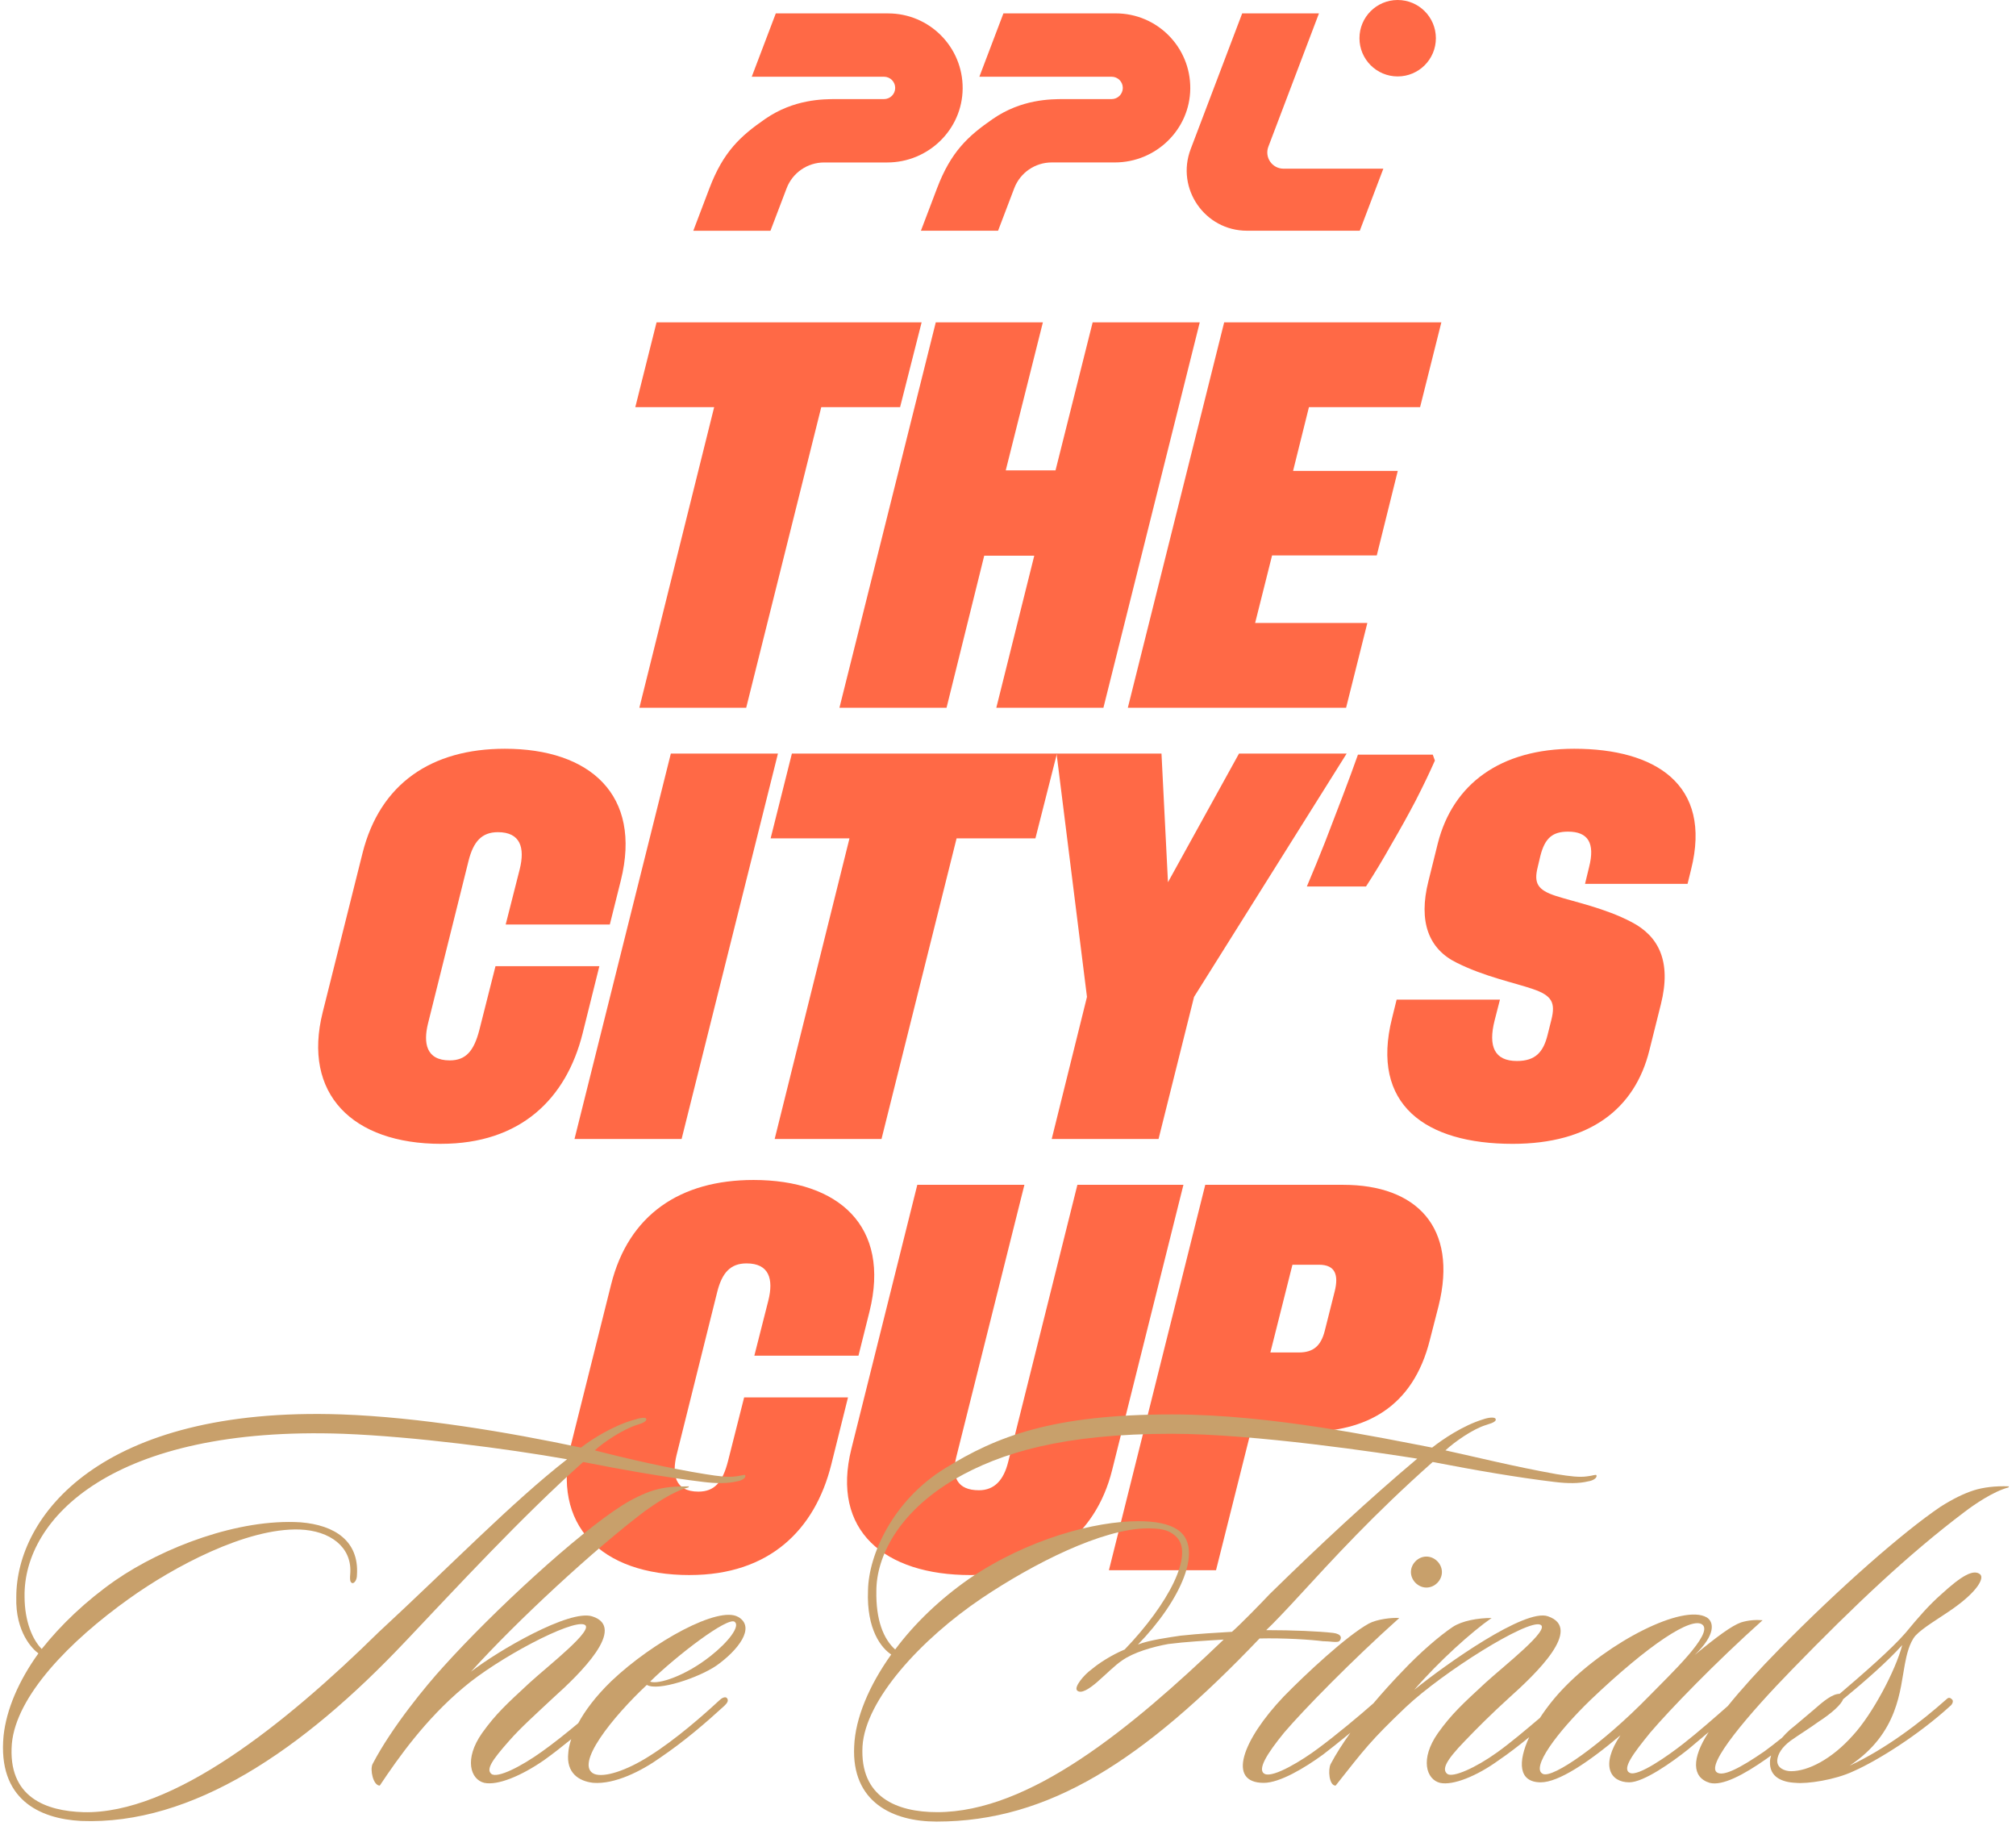 <svg xmlns="http://www.w3.org/2000/svg" width="678" height="614" viewBox="0 0 678 614" fill="none"><path d="M231.96 529.62C202.09 529.62 185.26 512.79 192.14 485.36L205.53 431.88C211.41 408.44 228.79 396.77 253.41 396.77C282.1 396.77 299.56 412.34 292.42 441.02L288.71 455.86H253.69L258.4 437.31C260.21 430.07 258.67 424.82 251.07 424.82C245.64 424.82 242.83 427.99 241.21 434.41L227.54 489.25C226 495.59 226.82 501.56 234.87 501.56C240.3 501.56 243.02 498.39 244.83 491.33L250.26 469.88H285.19L279.58 492.41C274.06 514.58 258.58 529.61 231.98 529.61L231.96 529.62Z" fill="#FF6946"></path><path d="M308.5 398.39H344.52L321.62 489.88C319.9 496.67 321.98 501.1 329.22 501.1C334.38 501.1 337.55 497.75 339.08 491.51L362.34 398.39H398L374.02 494.32C368.41 516.85 350.58 529.62 326.42 529.62C297.46 529.62 279.45 514.69 286.33 487.17L308.5 398.39Z" fill="#FF6946"></path><path d="M451.77 398.39H405.34L372.94 527.99H408.96L420.64 481.47H439.1C459.19 481.47 475.21 473.42 480.91 450.43L483.81 439.12C490.42 412.6 476.3 398.4 451.77 398.4V398.39ZM448.87 434.23L445.52 447.53C444.25 452.51 441.72 454.77 436.83 454.77H427.24L434.66 425.27H443.62C449.14 425.27 450.23 428.8 448.87 434.23Z" fill="#FF6946"></path><path d="M660.76 508.34C663.92 505.92 670.43 501.46 675.45 500.16L675.64 499.79C670.99 499.6 666.9 500.16 663.92 501.09C660.39 502.21 656.67 504.07 652.57 506.67C639.92 515.23 618.53 534.01 598.44 554.47C591.34 561.68 585.48 568.2 581.09 573.64C576.73 577.48 571.02 582.5 566.18 586.28C560.97 590.37 550.93 597.44 548.14 596.14C545.35 594.84 549.26 589.63 555.02 582.56C561.53 574.93 576.78 559.12 592.78 544.8C590.36 544.61 587.94 544.8 585.53 545.54C582.37 546.66 577.35 550.38 569.91 556.51C577.16 549.63 576.42 545.35 574 543.86C566 539.21 541.08 552.04 526.38 567.11C523.17 570.37 520.26 574.01 517.9 577.64C513.28 581.56 507.92 586.09 503.5 589.25C496.25 594.46 488.62 597.81 486.76 596.5C484.9 595.01 486.02 592.22 492.71 585.34C496.62 581.25 501.64 576.23 507.59 570.83C516.52 562.83 532.51 547.58 520.61 543.49C512.98 540.7 486.39 559.49 475.6 568.23C483.97 558.56 494.94 548.7 501.64 544.05C496.99 544.05 491.78 544.98 488.62 547.03C484.16 550.01 477.46 555.77 471.51 562.1C468.17 565.56 464.93 569.15 461.89 572.75C457.6 576.56 449.14 583.62 443.25 587.95C438.04 591.86 428.37 597.81 425.39 596.51C422.6 595.21 426.13 589.63 431.9 582.56C438.41 574.93 454.59 558.38 470.59 544.06C468.17 543.87 463.15 544.43 460.36 545.92C452.92 550.01 438.97 563.03 431.72 570.47C417.77 585.16 412.56 599.49 425.02 599.49C430.41 599.49 438.78 594.47 444.92 590C446.82 588.55 450.41 585.73 454.14 582.66C451.53 586.3 449.26 589.85 447.51 593.17C446.58 595.03 446.95 600.42 449.18 600.42C459.04 587.96 460.9 585.35 472.8 574.01C485.45 562.11 513.72 544.44 518 546.3C521.72 547.79 505.91 560.06 499.59 565.83C491.96 572.9 488.24 576.25 483.59 582.76C477.45 591.5 479.68 598.38 484.33 599.5C488.61 600.43 496.61 597.27 504.05 591.87C507.3 589.67 510.84 586.93 514.28 584.13C510.44 592.44 510.6 599.31 518.18 599.31C524.13 599.31 534.18 592.61 544.96 583.5C538.08 593.73 541.61 599.31 547.94 599.31C552.78 599.31 562.26 592.61 567.84 588.15C569.71 586.59 572.11 584.57 574.65 582.41C574.58 582.52 574.5 582.64 574.43 582.75C569.04 591.12 568.85 597.63 574.99 599.49C579.27 600.61 586.52 596.7 593.96 591.49C594.5 591.11 595.06 590.7 595.64 590.28C595.39 591.04 595.26 591.76 595.26 592.42C595.07 597.44 599.17 599.3 604 599.49C607.72 599.86 617.02 598.56 623.34 595.58C631.34 592.05 645.1 583.49 655.89 573.63C656.45 573.26 657.19 571.96 656.45 571.4C655.71 570.66 655.15 570.84 654.59 571.4C646.03 579.03 634.13 588.14 622.04 593.72C638.59 582.75 638.97 568.05 640.64 559.5C641.2 556.52 642.13 552.43 644.17 550.01C646.77 547.22 652.35 544.06 656.82 540.9C665 535.13 667.42 530.67 665.93 529.37C663.7 527.51 659.61 529.93 653.1 535.88C648.64 539.79 645.29 543.69 640.82 549.09C636.17 554.48 626.13 563.23 618.69 569.55C616.27 569.55 613.3 571.97 609.95 574.94C607.72 576.8 603.63 580.33 601.95 581.64C600.98 582.52 600.1 583.42 599.32 584.32C597.08 586.11 595.01 587.73 593.4 588.89C585.03 594.66 579.45 597.45 577.4 595.96C573.68 593.36 587.82 576.62 602.88 561.18C623.71 539.79 641.75 522.68 660.73 508.36L660.76 508.34ZM518.94 596.5C514.66 594.64 523.59 582.55 534.94 571.58C554.66 552.79 568.98 543.49 572.51 546.28C576.42 549.26 561.72 563.02 554.47 570.46C538.66 586.64 522.29 597.99 518.94 596.5ZM597.71 591.85C597.9 589.8 599.2 587.57 602.17 585.34C604.77 583.48 609.24 580.69 611.47 579.02C616.12 576.04 619.28 573.07 619.84 571.39C627.28 565.25 634.72 558.74 639.74 553.16C637.51 561.72 629.7 576.41 623.19 583.48C615.94 591.66 607.94 595.57 602.36 595.57C600.13 595.57 597.52 594.45 597.71 591.85Z" fill="#C8A06B"></path><path d="M136.42 551.86C153.16 534.19 175.85 509.64 196.13 491.6C208.41 494.02 224.03 496.81 236.49 498.3C240.95 498.86 244.86 498.86 247.84 498.11C249.33 497.92 251 496.99 250.63 496.06C250.44 495.69 249.33 496.25 247.47 496.43C244.87 496.8 241.89 496.43 237.24 495.69C225.52 493.83 210.83 490.48 200.04 487.69C203.02 484.9 209.53 480.62 214.18 479.13C214.74 478.94 216.97 478.39 217.34 477.46C217.71 476.16 214.74 476.9 213.06 477.46C206.36 479.32 198.92 483.97 195.39 486.76C170.84 481.55 140.89 476.53 114.85 475.6C33.57 472.81 5.48 510.01 5.48 536.98C5.11 548.88 11.06 554.65 12.92 555.95C6.22 565.25 2.13 574.92 1.2 583.66C-0.85 605.05 13.29 611.56 27.24 612.3C64.63 613.79 101.83 588.49 136.42 551.85V551.86ZM27.98 609.34C15.7 608.97 2.5 604.5 3.99 586.28C5.48 570.28 23.33 551.87 43.42 537.55C58.49 526.76 82.85 513.74 100.71 514.3C111.13 514.67 118.19 520.25 117.82 528.62C117.63 531.04 117.63 532.15 118.56 532.34C119.12 532.34 120.05 531.41 120.05 529.55C120.79 518.2 112.61 512.81 101.08 511.88C80.25 510.58 54.95 520.25 38.77 531.41C28.91 538.29 20.54 546.29 14.03 554.47C11.05 551.49 8.26 545.36 8.26 536.8C7.89 510.57 38.02 479.33 115.58 482.12C139.39 483.05 170.64 487.14 190.72 490.68C171.93 505.37 152.22 525.83 127.48 548.71C95.86 579.77 58.1 610.09 27.97 609.35L27.98 609.34Z" fill="#C8A06B"></path><path d="M474.51 528.61C474.51 531.4 476.93 533.82 479.72 533.82C482.51 533.82 484.93 531.4 484.93 528.61C484.93 525.82 482.51 523.4 479.72 523.4C476.93 523.4 474.51 525.82 474.51 528.61Z" fill="#C8A06B"></path><path d="M445.01 551.86C447.24 551.86 449.66 552.42 450.4 551.86C451.33 550.93 451.33 549.44 448.35 549.07C443.51 548.51 434.77 548.14 425.84 548.14C427.7 546.47 434.02 539.77 435.7 537.91C448.72 523.77 461.74 509.45 481.83 491.6C496.34 494.39 510.29 496.81 522.75 498.3C527.21 498.86 531.12 498.86 534.1 498.11C535.59 497.92 537.26 496.99 536.89 496.06C536.7 495.69 535.59 496.25 533.73 496.43C531.13 496.8 528.15 496.43 523.5 495.69C508.99 493.09 496.34 489.92 486.11 487.69C489.09 484.9 495.41 480.44 499.87 479.13C500.24 478.94 502.85 478.39 503.03 477.46C503.22 476.16 500.24 476.72 498.75 477.27C492.05 479.32 485.17 483.97 481.64 486.76C465.09 483.6 427.7 475.6 394.22 475.6C353.86 475.6 335.07 483.04 317.96 493.64C300.29 504.43 292.11 522.84 291.92 534.75C291.36 548.14 296.57 554.28 299.73 556.33C292.29 566.75 287.64 577.72 287.27 587.21C286.34 606 300.29 612.51 314.98 612.51C352.92 612.51 384.54 591.86 423.6 550.94C431.78 550.75 440.71 551.31 444.99 551.87L445.01 551.86ZM315.18 609.34C301.6 609.34 289.14 604.32 290.07 587.21C291 571.59 309.79 551.13 330.25 537.36C347.73 525.64 370.61 514.11 385.68 513.92C389.59 513.92 392.75 514.11 395.35 516.52C402.05 522.29 392.75 539.58 378.24 554.65C373.78 556.51 369.5 559.3 367.08 561.35C364.48 563.21 361.13 567.3 362.24 568.42C363.54 569.72 366.33 567.86 368.94 565.63C371.92 563.03 375.08 559.86 377.31 558.38C381.22 555.59 387.73 553.73 392.93 552.8C398.7 552.06 405.39 551.68 411.53 551.31C380.28 581.26 346.24 609.34 315.18 609.34ZM414.32 548.7C408.55 549.07 403.9 549.26 397.02 550C393.3 550.56 386.42 551.49 382.7 552.98C397.02 538.29 405.21 520.24 395.91 514.29C393.12 512.43 388.66 511.5 382.89 511.5C368.2 511.5 345.69 517.45 325.97 530.84C316.11 537.72 307.56 545.91 301.05 554.65C297.14 551.12 294.54 544.79 294.73 534.93C294.73 523.77 301.8 508.7 321.14 497.36C336.58 488.43 357.6 482.11 394.05 482.11C421.95 482.11 465.1 488.62 476.63 490.48C460.08 504.43 444.27 519.12 426.97 536.05C424.55 538.65 417.11 546.28 414.32 548.7Z" fill="#C8A06B"></path><path d="M248.21 543.68C241.7 539.96 219.75 551.86 205.62 565.26C200.1 570.61 196.64 575.42 194.48 579.41C190.67 582.6 186.36 586.05 182.4 588.88C175.15 594.09 167.33 597.99 165.29 596.51C163.43 595.02 165.29 592.05 171.24 585.35C174.96 581.07 180.35 576.24 186.12 570.84C195.05 562.84 211.04 547.22 199.14 543.5C191.51 541.08 167.52 555.03 158.41 562.1C174.03 544.8 200.07 520.81 216.81 508.16C219.97 505.93 226.3 501.46 231.5 500.16L231.69 499.79C227.04 499.79 223.69 499.98 219.97 501.09C216.62 502.02 211.97 504.44 209.37 506.11C194.3 515.6 166.03 541.64 149.11 560.42C143.34 566.74 131.81 580.69 125.3 593.16C124.37 595.02 125.49 600.41 127.72 600.41C134.04 590.92 143.16 578.09 155.81 567.49C167.34 557.63 192.27 544.43 196.54 546.29C200.26 547.78 184.45 560.05 178.13 565.82C170.5 572.89 166.78 576.24 162.13 582.75C155.99 591.49 158.22 598.37 162.87 599.49C167.33 600.42 175.15 597.26 182.96 591.86C185.9 589.76 189.02 587.32 192.1 584.81C191.44 586.8 191.18 588.38 191.12 589.44C190.38 596.14 194.65 598.93 199.49 599.48C206.74 600.04 215.67 595.57 222.18 590.92C230.36 585.34 237.25 579.39 243.57 573.62C244.31 572.88 245.24 571.95 244.5 571.02C243.94 570.28 242.64 571.02 241.9 571.76C236.69 576.6 227.21 584.97 218.28 590.55C210.65 595.39 203.21 597.8 199.87 596.5C192.99 593.52 206.01 577.34 217.54 566.55C221.26 568.78 235.02 564.13 240.98 560.04C248.05 555.02 254.37 547.21 248.23 543.67L248.21 543.68ZM238.91 556.88C230.73 563.39 221.43 566.55 218.64 565.44C227.75 556.51 244.87 543.49 247.1 545.35C248.96 546.84 245.05 552.05 238.92 556.88H238.91Z" fill="#C8A06B"></path><path d="M148.35 384.62C118.49 384.62 101.65 367.79 108.53 340.36L121.92 286.88C127.8 263.44 145.18 251.77 169.79 251.77C198.48 251.77 215.94 267.34 208.8 296.02L205.09 310.86H170.07L174.78 292.31C176.59 285.07 175.05 279.82 167.45 279.82C162.02 279.82 159.21 282.99 157.59 289.41L143.92 344.25C142.38 350.59 143.2 356.56 151.25 356.56C156.68 356.56 159.39 353.39 161.21 346.33L166.64 324.88H201.57L195.96 347.41C190.44 369.58 174.96 384.61 148.36 384.61L148.35 384.62Z" fill="#FF6946"></path><path d="M225.61 253.39H261.63L229.23 382.99H193.21L225.61 253.39Z" fill="#FF6946"></path><path d="M285.69 281.9H259.17L266.32 253.39H355.46L348.22 281.9H321.71L296.46 382.99H260.53L285.69 281.9Z" fill="#FF6946"></path><path d="M416.69 253.39H452.89L401.57 335.21L389.63 382.99H353.7L365.56 335.21L355.33 253.39H390.62L392.8 296.65L416.69 253.39Z" fill="#FF6946"></path><path d="M439.5 298.1C441.55 293.27 443.6 288.27 445.65 283.08C447.7 277.77 449.69 272.58 451.62 267.51C453.55 262.44 455.24 257.86 456.69 253.75H481.85L482.57 255.74C480.76 259.84 478.59 264.37 476.05 269.31C473.52 274.14 470.8 279.02 467.91 283.97C465.14 288.92 462.3 293.62 459.4 298.09H439.49L439.5 298.1Z" fill="#FF6946"></path><path d="M508.7 384.62C479.47 384.62 460.83 371.5 468.16 342.36L469.7 336.12H504.45L502.64 343.18C500.47 351.78 502.55 356.76 510.15 356.76C516.3 356.76 519.02 353.86 520.47 347.98L521.74 342.91C523.19 337.12 521.92 334.77 515.59 332.59C509.26 330.41 499.3 328.43 489.89 323.72C480.48 319.11 476.95 309.96 480.39 296.3L483.56 283.54C488.63 263.63 504.56 251.77 529.44 251.77C556.5 251.77 575.96 263.63 568.72 292.4L567.54 297.2H533.06L534.42 291.59C536.5 283.45 534.06 279.64 527.36 279.64C522.2 279.64 519.58 281.72 518.04 287.79L517.14 291.59C515.78 297.02 517.14 299.28 523.29 301.27C529.44 303.26 539.76 305.34 548.72 310.05C557.77 314.76 562.2 323.17 558.58 337.65L554.69 353.22C549.8 372.86 534.69 384.62 508.71 384.62H508.7Z" fill="#FF6946"></path><path d="M240.18 136.9H213.66L220.81 108.39H309.95L302.71 136.9H276.2L250.95 237.99H215.02L240.18 136.9Z" fill="#FF6946"></path><path d="M314.71 108.39H350.73L338.24 158.17H354.98L367.47 108.39H403.49L371.09 237.99H335.07L347.83 186.86H331L318.33 237.99H282.31L314.71 108.39Z" fill="#FF6946"></path><path d="M477.59 136.9H440.21L434.87 158.35H470.08L463.02 186.77H427.81L422.11 209.48H459.85L452.7 237.99H379.3L411.7 108.39H484.74L477.59 136.9Z" fill="#FF6946"></path><path d="M426.56 49.33L443.58 4.5H417.76L400.43 50.15C395.4 63.4 405.19 77.58 419.36 77.58H457.31L465.23 56.72H431.66C427.84 56.72 425.21 52.9 426.56 49.33Z" fill="#FF6946"></path><path d="M470.05 25.7C477.15 25.7 482.9 19.95 482.9 12.85C482.9 5.75 477.15 0 470.05 0C462.95 0 457.2 5.75 457.2 12.85C457.2 19.95 462.95 25.7 470.05 25.7Z" fill="#FF6946"></path><path d="M375.24 4.5H337.46L329.37 25.8H373.85C375.93 25.8 377.61 27.48 377.61 29.56C377.61 31.64 375.92 33.32 373.85 33.32H357.83C353.42 33.32 343.56 33.32 333.9 39.99C325.55 45.75 319.79 51.05 315.14 63.3L309.71 77.59H335.66L341.09 63.32C343.08 58.08 348.1 54.62 353.71 54.62H374.93C388.75 54.62 400.2 43.57 400.3 29.75C400.4 15.82 389.15 4.5 375.25 4.5H375.24Z" fill="#FF6946"></path><path d="M298.69 4.5H260.91L252.82 25.8H297.3C299.38 25.8 301.06 27.48 301.06 29.56C301.06 31.64 299.38 33.32 297.3 33.32H281.28C276.87 33.32 267.01 33.32 257.35 39.99C249 45.75 243.24 51.05 238.59 63.3L233.16 77.6H259.11L264.54 63.33C266.53 58.09 271.55 54.63 277.16 54.63H298.38C312.2 54.63 323.65 43.58 323.75 29.76C323.85 15.83 312.6 4.51 298.69 4.51V4.5Z" fill="#FF6946"></path></svg>